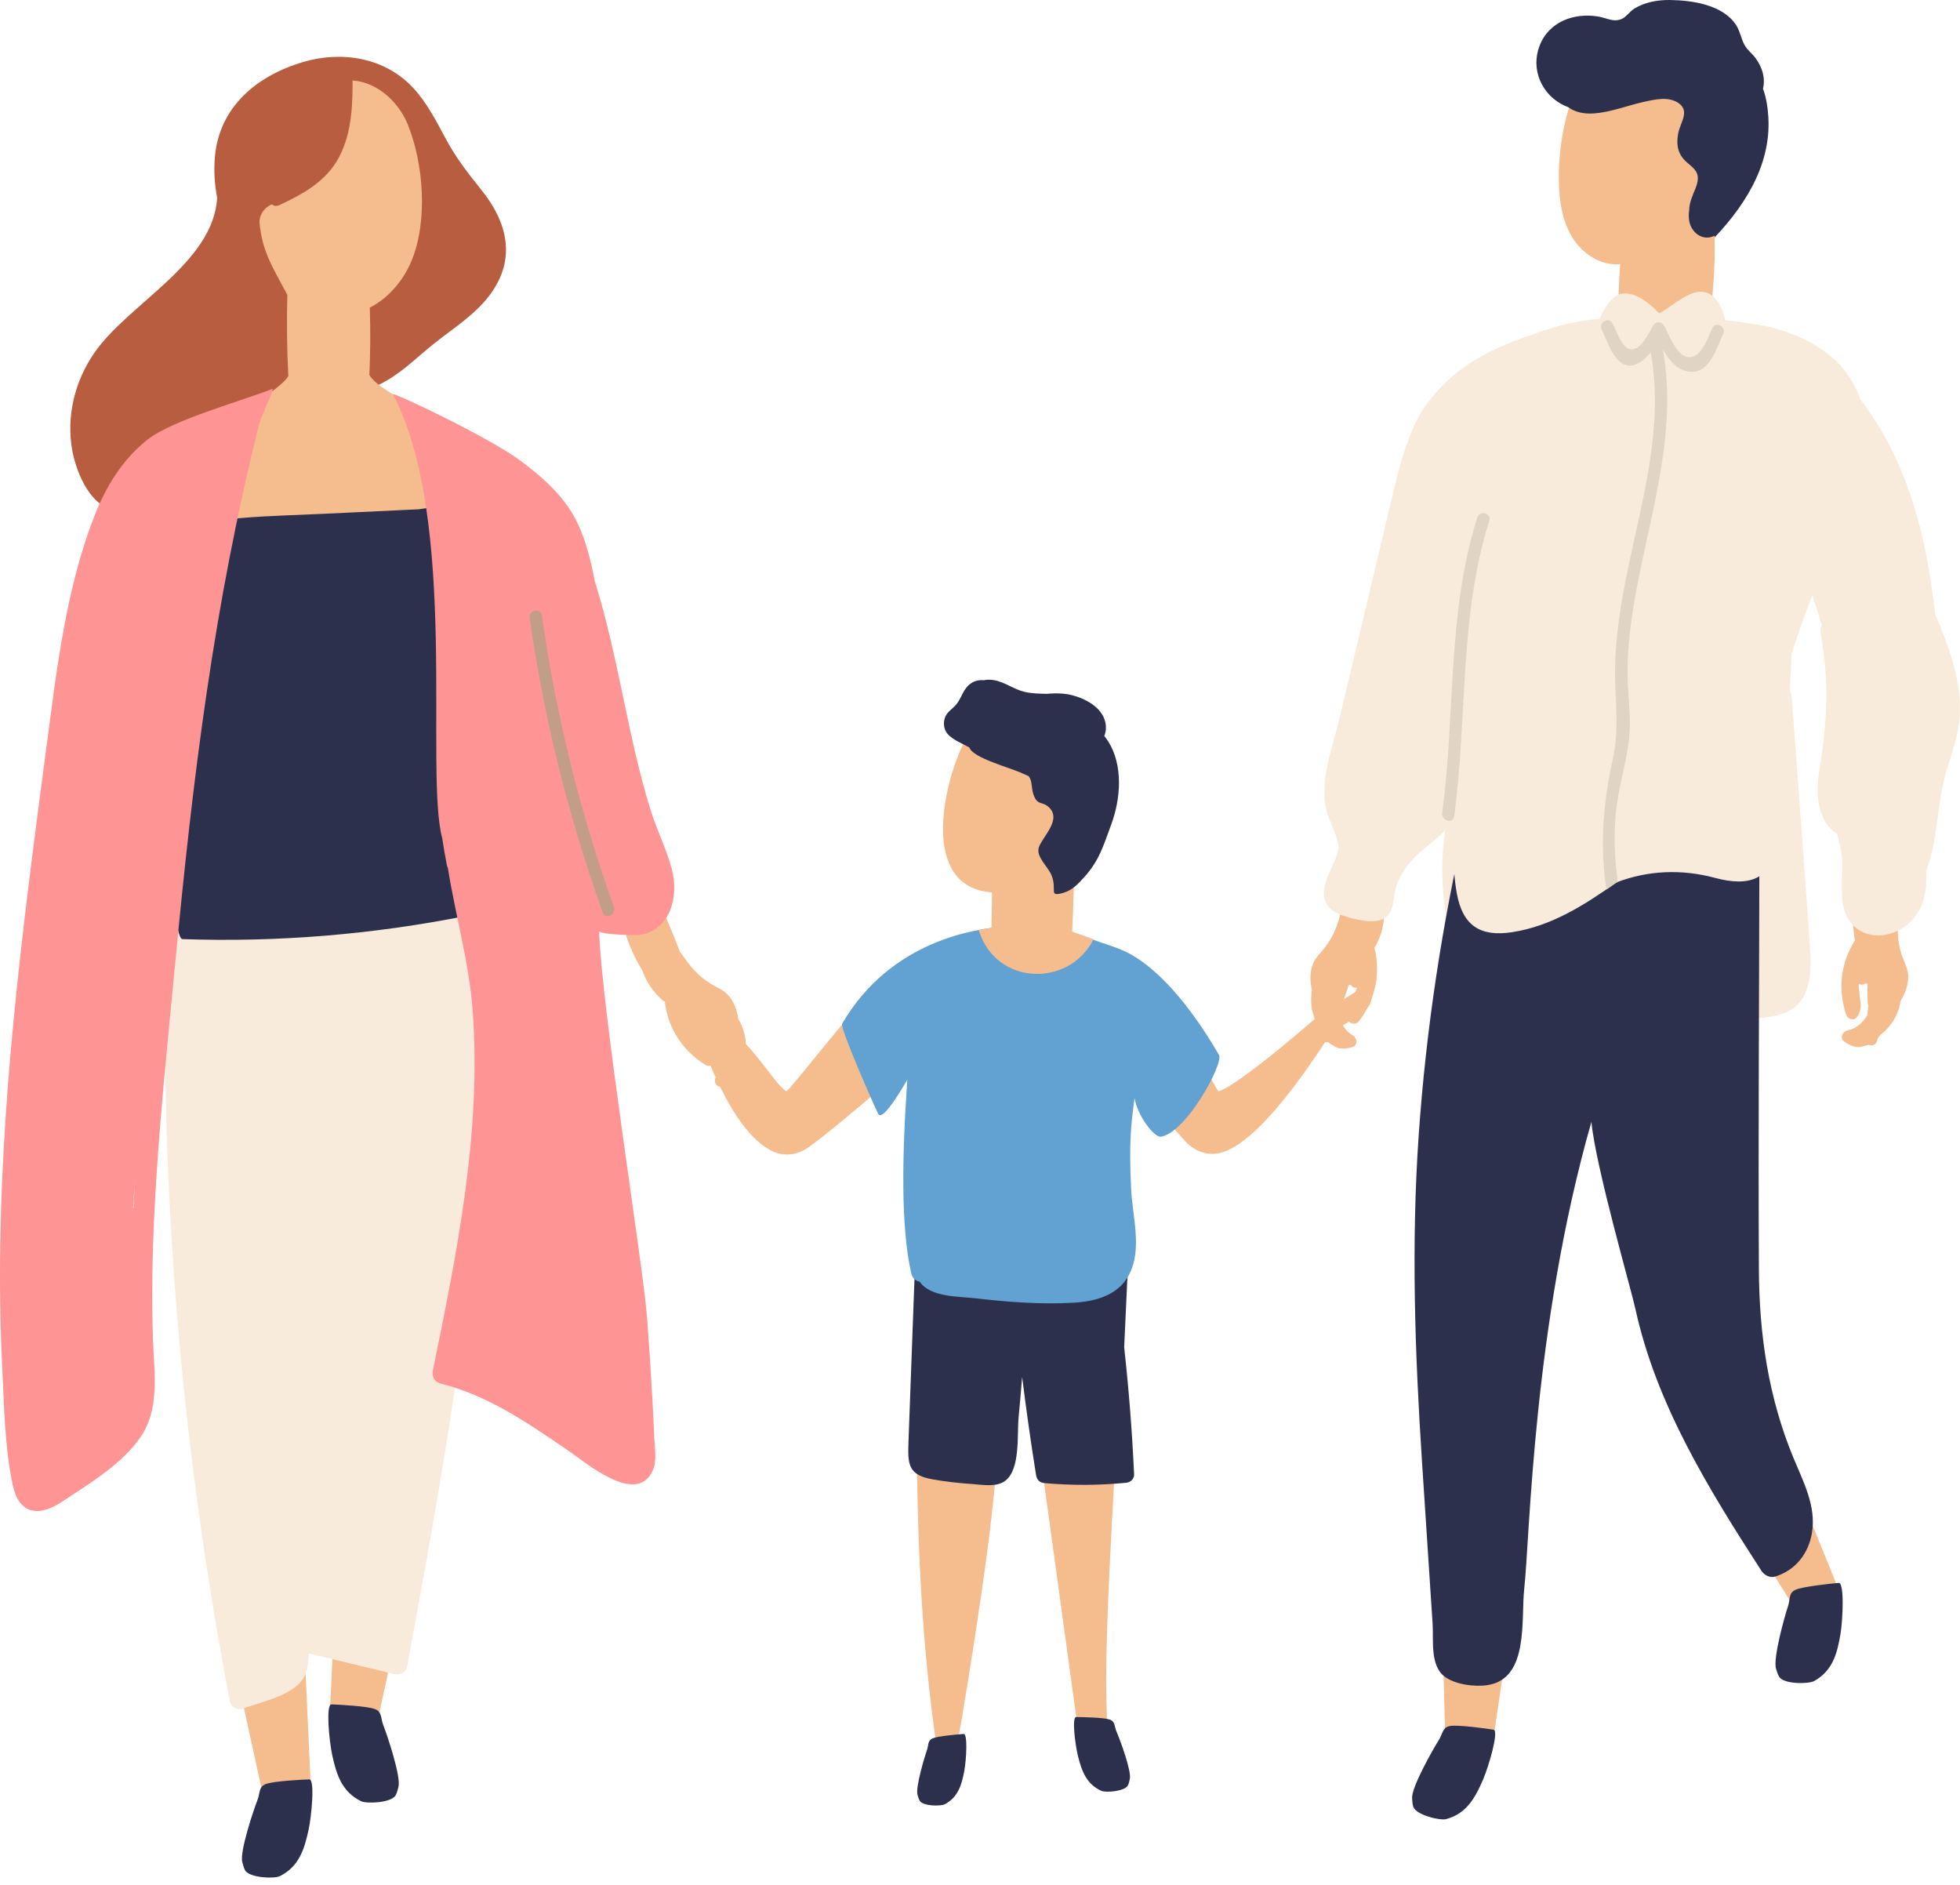 <svg width="182" height="175" viewBox="0 0 182 175" fill="none" xmlns="http://www.w3.org/2000/svg">
<path d="M168.075 88.064C167.539 80.28 166.942 72.497 166.375 64.717C166.232 62.751 163.148 62.735 163.291 64.717C163.341 65.411 163.391 66.101 163.441 66.795C162.612 66.618 161.625 67.107 161.514 68.241C161.321 70.164 161.047 72.076 160.704 73.973C160.635 74.004 160.565 74.035 160.504 74.073C159.883 73.171 158.611 73.202 157.905 74.139C156.822 75.581 156.024 77.165 155.507 78.854C154.964 78.04 153.626 77.998 152.982 78.819C152.689 78.491 152.238 78.302 151.779 78.275C151.236 76.899 148.838 77.088 148.807 78.854C148.795 79.467 148.776 80.08 148.757 80.693C147.994 80.203 146.837 80.427 146.479 81.379C145.584 80.974 144.3 81.418 144.25 82.717C144.231 83.168 144.235 83.611 144.25 84.05C144.243 84.444 144.219 84.833 144.192 85.222C144.154 84.625 144.084 84.027 143.973 83.418C143.653 81.656 140.989 82.15 140.943 83.827C140.927 84.39 140.954 84.949 141.008 85.496C140.962 85.477 140.916 85.454 140.869 85.435C140.287 83.931 139.998 82.05 139.763 81.117C139.077 78.38 138.599 75.6 138.306 72.793C138.128 71.097 135.854 70.662 135.275 72.385C133.386 78.021 133.086 86.302 136.972 91.271C138.911 93.754 142.404 94.436 145.353 94.907C148.73 95.446 152.146 95.493 155.554 95.277C157.439 95.157 159.316 94.961 161.194 94.741C162.578 94.579 164.127 94.567 165.461 94.136C168.164 93.264 168.237 90.415 168.075 88.056V88.064ZM137.801 85.581C137.774 85.631 137.754 85.689 137.731 85.743C137.608 85.253 137.504 84.76 137.419 84.27C137.538 84.691 137.666 85.134 137.801 85.577V85.581Z" fill="#F9EBDB"/>
<path d="M164.205 10.903C164.158 10.093 164.031 9.106 163.707 8.235C163.946 7.225 163.638 6.261 163.033 5.417C162.728 4.993 162.262 4.657 162.007 4.203C161.672 3.609 161.583 2.903 161.209 2.325C159.991 0.444 157.146 0.027 155.056 0C153.923 -0.011 152.747 0.197 151.768 0.791C151.371 1.03 151.016 1.562 150.623 1.743C149.833 2.105 149.2 1.666 148.41 1.535C146.182 1.161 143.834 2.001 142.967 4.23C142.099 6.45 143.171 8.852 145.314 9.827C146.606 10.413 147.77 9.203 147.654 8.173C148.237 8.416 148.919 8.505 149.628 8.405C150.226 8.32 150.773 8.204 151.301 8.119C152.789 8.424 154.197 9.183 154.486 10.71C154.505 10.887 154.524 11.069 154.544 11.246C154.663 12.387 155.731 12.88 156.575 12.68C156.379 13.482 156.278 14.295 156.259 15.151C156.248 15.66 156.444 16.034 156.737 16.285C156.718 16.62 156.695 16.955 156.668 17.291C156.621 17.892 156.941 18.328 157.389 18.571C157.08 19.292 156.714 20.001 156.286 20.695C155.361 22.191 157.477 23.802 158.707 22.565C161.807 19.45 164.471 15.487 164.205 10.903Z" fill="#2D304D"/>
<path d="M86.01 91.19C85.039 89.533 83.454 90.385 82.456 91.483C82.383 91.472 82.313 91.476 82.244 91.491C82.117 91.514 81.993 91.576 81.889 91.699C80.802 93.01 81.773 90.909 80.74 92.258C79.183 93.689 73.5 101.006 73.03 101.322C71.781 100.689 69.028 95.157 65.563 94.517C65.559 94.517 60.89 88.407 60.886 88.403C60.879 88.365 60.867 88.326 60.852 88.287C60.501 87.482 60.771 89.968 60.79 90.481C60.828 91.599 64.78 96.391 65.104 96.776C65.297 97.008 67.76 104.857 71.627 106.835C72.61 107.34 73.674 107.305 74.707 106.75C75.482 106.399 83.678 99.714 85.644 97.251C85.895 96.938 84.815 96.48 84.545 96.329C85.725 94.907 86.97 92.829 86.01 91.19Z" fill="#F5BC8E"/>
<path d="M102.819 94.182C102.526 94.282 101.381 94.521 101.562 94.872C103.016 97.671 109.75 105.825 110.444 106.318C111.347 107.062 112.384 107.301 113.448 107C117.627 105.813 123.494 95.921 123.725 95.736C124.119 95.419 127.006 94.159 127.261 93.072C127.376 92.574 128.128 90.188 127.627 90.909C127.604 90.944 127.584 90.982 127.569 91.017C127.565 91.017 122.584 94.167 122.584 94.167C119.022 97.297 114.492 100.948 113.147 101.322C112.746 100.921 108.594 92.636 107.345 90.932C106.593 89.409 101.94 92.559 102.823 94.182H102.819Z" fill="#F5BC8E"/>
<path d="M102.711 156.03C102.807 142.88 104.38 129.761 103.902 116.6C103.868 115.609 102.325 115.659 102.36 116.65C102.368 116.858 102.372 117.07 102.376 117.278C100.548 117.147 98.721 116.978 96.897 116.781C96.836 116.546 96.697 116.372 96.516 116.268C96.246 115.524 95.047 115.763 95.039 116.561C93.547 116.38 92.055 116.179 90.567 115.948C89.947 115.852 88.994 115.524 88.173 115.501C87.88 115.366 87.502 115.424 87.267 115.659C87.244 115.671 87.225 115.678 87.202 115.69C86.978 115.813 86.812 115.994 86.685 116.21C86.265 115.84 85.378 116.052 85.363 116.8C84.985 132.252 84.773 147.769 87.109 163.093C87.198 163.679 87.795 163.895 88.223 163.756C88.254 164.014 88.273 164.269 88.308 164.527C88.428 165.495 91.242 148.301 92.067 140.833C92.718 134.919 93.212 128.913 94.577 123.107C95.814 129.137 96.616 135.247 97.456 141.346C98.466 148.702 99.477 156.057 100.487 163.413C100.51 163.586 100.579 163.725 100.675 163.837C100.837 164.404 101.231 164.862 101.882 165.128C102.391 165.337 103.062 165.059 103.019 164.423C102.838 161.624 102.746 158.825 102.711 156.026V156.03Z" fill="#F5BC8E"/>
<path d="M69.275 98.989C69.237 98.866 69.19 98.75 69.148 98.627C69.148 98.515 69.148 98.399 69.136 98.284C69.425 97.023 69.229 95.739 68.566 94.633C68.442 93.812 68.184 93.022 67.617 92.393C67.174 91.9 66.584 91.695 66.033 91.36C64.78 90.6 64.082 89.718 63.253 88.511C63.223 88.465 63.188 88.43 63.149 88.399C62.567 86.869 61.939 85.361 61.26 83.873C60.952 83.198 59.953 83.784 60.262 84.455C60.277 84.486 60.289 84.521 60.304 84.552C60.1 84.64 59.946 84.825 59.961 85.057C59.66 85.014 59.34 85.192 59.294 85.504C58.92 85.384 58.45 85.735 58.538 86.155C58.257 86.248 58.03 86.533 58.138 86.857C58.519 88.002 59.009 89.058 59.622 90.057C60.019 91.171 60.62 92.073 61.53 92.871C61.592 92.925 61.661 92.964 61.731 92.99C62.02 95.45 63.369 97.555 65.536 98.885C65.879 99.093 66.461 98.831 66.407 98.384C66.318 97.671 66.106 97.401 65.567 96.904C65.196 96.564 64.865 96.24 64.579 95.909C64.807 95.851 65.004 95.685 65.023 95.45C65.092 95.439 65.154 95.423 65.216 95.388C65.567 95.855 65.944 96.306 66.353 96.746C66.411 96.807 66.476 96.85 66.542 96.877C66.711 97.135 66.881 97.393 67.051 97.651C67.151 98.438 67.074 99.224 66.526 99.903C66.237 100.258 66.388 100.921 66.935 100.89C67.791 100.844 68.304 100.554 68.573 100.111C68.705 99.969 68.812 99.818 68.897 99.664C69.175 99.587 69.395 99.336 69.279 98.981L69.275 98.989Z" fill="#F5BC8E"/>
<path d="M123.324 96.757C123.459 96.873 123.61 96.977 123.787 97.062C124.2 97.378 124.782 97.466 125.595 97.204C126.116 97.035 126.019 96.364 125.622 96.136C124.87 95.701 124.512 94.995 124.327 94.221C124.392 93.92 124.462 93.615 124.527 93.314C124.581 93.264 124.624 93.203 124.655 93.122C124.878 92.567 125.067 92.011 125.229 91.449C125.294 91.456 125.364 91.449 125.429 91.437C125.533 91.649 125.776 91.734 126.008 91.707C125.861 92.119 125.668 92.543 125.441 92.991C125.113 93.646 125.013 93.978 125.183 94.675C125.291 95.111 125.931 95.15 126.173 94.83C127.723 92.813 128.228 90.365 127.619 87.964C127.677 87.917 127.723 87.856 127.762 87.782C128.325 86.711 128.564 85.654 128.537 84.471C128.753 83.322 128.834 82.158 128.78 80.951C128.764 80.612 128.448 80.427 128.155 80.442C128.086 80.018 127.523 79.856 127.218 80.103C127.064 79.825 126.702 79.775 126.436 79.922C126.362 79.698 126.154 79.582 125.934 79.575C125.934 79.54 125.934 79.505 125.938 79.471C125.985 78.734 124.843 78.541 124.797 79.282C124.693 80.916 124.647 82.547 124.651 84.186C124.628 84.228 124.608 84.274 124.597 84.328C124.254 85.751 123.918 86.822 123.02 87.979C122.627 88.488 122.149 88.893 121.91 89.513C121.605 90.304 121.647 91.136 121.825 91.946C121.601 93.214 121.875 94.483 122.6 95.558C122.631 95.67 122.669 95.778 122.712 95.882C122.715 96.009 122.712 96.136 122.719 96.264C122.739 96.634 123.031 96.792 123.321 96.765L123.324 96.757Z" fill="#F5BC8E"/>
<path d="M174.266 96.711C174.313 96.591 174.351 96.472 174.398 96.352C174.471 96.267 174.54 96.179 174.606 96.082C175.635 95.296 176.298 94.182 176.491 92.906C176.919 92.196 177.223 91.422 177.189 90.573C177.162 89.91 176.838 89.374 176.626 88.765C176.148 87.381 176.171 86.26 176.298 84.802C176.302 84.748 176.298 84.698 176.29 84.648C176.815 83.098 177.293 81.537 177.717 79.956C177.91 79.239 176.768 79.054 176.576 79.771C176.568 79.806 176.556 79.841 176.549 79.871C176.337 79.81 176.102 79.852 175.963 80.041C175.758 79.818 175.4 79.752 175.165 79.96C174.953 79.629 174.367 79.602 174.166 79.983C173.893 79.875 173.534 79.949 173.411 80.269C172.975 81.391 172.678 82.52 172.516 83.68C172.115 84.791 172.003 85.87 172.192 87.065C172.204 87.146 172.235 87.219 172.269 87.281C170.924 89.359 170.623 91.842 171.445 94.251C171.576 94.629 172.192 94.799 172.431 94.421C172.817 93.816 172.828 93.472 172.724 92.744C172.655 92.247 172.605 91.784 172.597 91.348C172.805 91.449 173.067 91.448 173.233 91.279C173.291 91.314 173.353 91.341 173.418 91.356C173.391 91.942 173.395 92.528 173.43 93.126C173.434 93.21 173.457 93.284 173.492 93.349C173.457 93.658 173.426 93.966 173.391 94.27C172.967 94.941 172.404 95.496 171.552 95.67C171.105 95.763 170.801 96.364 171.24 96.692C171.926 97.2 172.509 97.305 172.998 97.135C173.191 97.108 173.368 97.062 173.53 96.996C173.792 97.116 174.124 97.058 174.259 96.715L174.266 96.711Z" fill="#F5BC8E"/>
<path d="M28.9 166.79L24.575 167.361L22.273 156.867L28.26 152.823L28.9 166.79Z" fill="#F5BC8E"/>
<path d="M28.715 165.205C27.944 165.232 25.411 165.367 24.698 165.633C24 165.892 24.17 166.462 23.9 167.145C23.538 168.07 22.246 171.913 22.497 172.873C22.508 172.912 22.632 173.429 22.751 173.641C23.164 174.358 25.454 174.446 25.974 174.192C27.744 173.321 28.253 171.736 28.65 169.905C28.931 168.598 29.259 165.182 28.715 165.205Z" fill="#2D304D"/>
<path d="M89.484 160.988C88.929 161.027 87.113 161.185 86.608 161.393C86.115 161.597 86.246 162.002 86.072 162.499C85.833 163.174 84.996 165.965 85.201 166.647C85.209 166.674 85.309 167.045 85.401 167.195C85.713 167.7 87.364 167.711 87.73 167.515C88.979 166.848 89.31 165.695 89.549 164.369C89.723 163.424 89.877 160.961 89.484 160.988Z" fill="#2D304D"/>
<path d="M30.596 159.828L34.918 160.402L37.219 149.908L31.236 145.864L30.596 159.828Z" fill="#F5BC8E"/>
<path d="M30.781 158.243C31.552 158.27 34.085 158.405 34.798 158.671C35.496 158.929 35.327 159.5 35.596 160.182C35.959 161.107 37.25 164.951 37 165.911C36.988 165.95 36.865 166.466 36.745 166.678C36.333 167.395 34.043 167.484 33.522 167.229C31.753 166.358 31.244 164.774 30.847 162.943C30.566 161.636 30.238 158.22 30.781 158.243Z" fill="#2D304D"/>
<path d="M138.564 162.179L134.211 161.921L133.942 151.184L140.588 148.347L138.564 162.179Z" fill="#F5BC8E"/>
<path d="M138.683 160.591C137.92 160.471 135.407 160.124 134.659 160.248C133.926 160.371 133.98 160.961 133.587 161.582C133.055 162.418 131.058 165.949 131.124 166.94C131.124 166.979 131.151 167.511 131.228 167.742C131.497 168.525 133.73 169.045 134.285 168.895C136.185 168.378 136.987 166.917 137.724 165.194C138.248 163.964 139.219 160.676 138.68 160.591H138.683Z" fill="#2D304D"/>
<path d="M170.824 147.807L166.938 149.789L161.271 140.664L165.565 134.854L170.824 147.807Z" fill="#F5BC8E"/>
<path d="M170.735 146.963C169.968 147.032 167.443 147.294 166.745 147.595C166.063 147.892 166.259 148.451 166.024 149.145C165.708 150.085 164.617 153.995 164.918 154.935C164.929 154.974 165.08 155.483 165.211 155.691C165.662 156.385 167.952 156.358 168.457 156.076C170.18 155.116 170.608 153.509 170.909 151.658C171.125 150.34 171.275 146.913 170.731 146.959L170.735 146.963Z" fill="#2D304D"/>
<path d="M99.927 159.419C100.521 159.419 102.48 159.461 103.031 159.646C103.574 159.827 103.459 160.271 103.686 160.791C103.991 161.493 105.082 164.423 104.912 165.167C104.905 165.198 104.824 165.599 104.735 165.764C104.434 166.327 102.672 166.454 102.268 166.269C100.884 165.645 100.448 164.438 100.097 163.035C99.847 162.036 99.507 159.415 99.927 159.415V159.419Z" fill="#2D304D"/>
<path d="M42.536 82.404C41.275 80.299 37.94 79.744 35.754 79.259C31.822 78.383 27.797 78.195 23.827 78.657C23.183 77.57 21.537 77.639 20.715 78.561C20.207 78.53 19.675 78.684 19.231 79.073C19.035 79.247 18.857 79.432 18.692 79.625C18.665 79.632 18.637 79.64 18.614 79.648C17.458 80.087 17.111 81.209 17.369 82.119C17.338 82.219 17.308 82.32 17.28 82.42C16.818 81.803 15.553 81.996 15.519 82.998C14.644 108.122 16.61 133.285 21.348 157.973C21.44 158.447 22.076 158.825 22.535 158.648C24.262 157.965 27.716 157.391 28.399 155.317C28.584 154.758 28.649 154.141 28.669 153.513C31.317 154.149 33.966 154.789 36.614 155.425C37.084 155.537 37.705 155.278 37.801 154.75C40.905 137.722 44.197 120.636 44.459 103.307C44.525 99.093 43.785 84.478 42.539 82.404H42.536Z" fill="#F9EBDB"/>
<path d="M44.672 17.596C43.442 16.076 42.343 14.642 41.41 12.919C40.516 11.261 39.652 9.542 38.357 8.15C35.743 5.344 31.749 4.696 28.164 5.752C23.858 7.021 20.365 9.912 19.956 14.554C19.844 15.834 19.918 17.106 20.164 18.332C19.84 24.427 11.937 28.178 8.772 32.742C6.933 35.398 6.12 38.71 6.725 41.902C7.118 43.972 8.556 47.504 11.155 47.353C12.6 47.269 14.062 46.054 15.28 45.368C16.968 44.42 18.669 43.483 20.349 42.515C23.029 40.965 25.689 39.18 27.339 36.493C27.84 35.676 28.222 34.809 28.468 33.918C28.619 33.783 28.769 33.652 28.916 33.517C29.154 33.297 29.428 33.062 29.713 32.819C29.814 34.203 29.941 35.742 31.425 36.304C32.879 36.856 34.644 36.062 35.889 35.345C37.532 34.4 38.881 33.028 40.354 31.86C42.15 30.429 44.124 29.219 45.512 27.345C47.975 24.01 47.112 20.614 44.672 17.599V17.596ZM28.064 26.424C28.064 26.424 28.098 26.458 28.114 26.478C28.002 26.555 27.894 26.632 27.782 26.709C27.878 26.616 27.971 26.52 28.064 26.428V26.424ZM32.27 31.277C32.27 31.031 32.269 30.792 32.25 30.595C32.239 30.456 32.223 30.317 32.208 30.179C32.327 29.982 32.435 29.778 32.52 29.57C32.616 29.816 32.778 30.04 32.986 30.206C32.74 30.556 32.501 30.915 32.27 31.274V31.277ZM32.759 28.278C32.705 27.553 32.158 27.137 31.533 27.087C31.109 25.911 30.461 24.835 29.455 23.995C29.154 23.744 28.823 23.548 28.491 23.378C28.742 23.282 28.97 23.112 29.139 22.842C29.821 21.744 30.542 20.672 31.321 19.639C30.966 20.337 30.654 21.053 30.415 21.805C30.377 21.933 30.361 22.052 30.357 22.168C30.211 22.592 30.091 23.023 30.022 23.475C29.764 25.175 32.366 25.907 32.624 24.192C32.694 23.737 32.801 23.297 32.929 22.869C33.411 22.403 33.916 21.871 34.444 21.327C34.205 21.771 33.993 22.229 33.823 22.707C33.353 24.034 34.995 24.739 35.955 24.107C34.791 25.41 33.73 26.802 32.767 28.278H32.759Z" fill="#B85D3F"/>
<path d="M39.525 40.9C39.344 39.631 41.31 39.589 40.288 38.814C38.908 37.769 35.184 36.281 34.301 34.82C34.39 32.781 34.405 30.741 34.344 28.698C34.344 28.652 34.332 28.613 34.328 28.567C36.044 27.692 37.42 26.111 38.203 24.245C39.741 20.575 39.348 15.197 37.86 11.546C36.634 8.536 33.141 6.219 30.049 8.223C26.903 10.267 25.939 15.363 25.959 18.81C25.959 19.068 26.067 18.698 26.082 18.975C25.242 18.586 23.981 19.596 24.104 20.753C24.374 23.235 25.068 24.404 26.68 27.368C26.614 29.886 26.645 32.403 26.772 34.92C26.229 35.857 23.36 37.684 22.273 38.428C20.781 39.45 21.803 39.612 21.448 41.409C20.596 45.715 20.735 50.68 21.518 54.979C21.71 56.035 23.087 56.205 23.769 55.58C24.494 55.935 25.569 55.73 25.755 54.786C25.766 54.736 25.774 54.682 25.785 54.632C26.302 55.353 27.543 55.48 28.029 54.72C28.58 54.967 29.151 55.148 29.644 55.241C30.581 55.422 32.385 55.565 33.912 55.264C35.123 55.337 36.252 55.087 37.008 54.316C37.304 54.15 37.559 53.884 37.694 53.556C38.149 54.805 40.373 54.439 40.285 52.997C40.042 49.003 40.096 44.855 39.525 40.896V40.9Z" fill="#F5BC8E"/>
<path d="M41.83 66.486C41.703 65.391 40.859 64.771 39.992 64.659C39.363 63.645 38.033 63.68 37.193 64.397C36.657 63.568 35.554 63.105 34.725 63.364C33.916 62.157 31.745 62.211 31.244 63.9C31.229 63.946 31.221 63.996 31.206 64.042C30.677 62.057 27.871 62.169 27.466 64.273C26.853 62.3 24.39 62.685 23.811 64.355C23.464 63.826 22.913 63.529 22.343 63.475C22.358 63.26 22.37 63.04 22.385 62.824C22.578 60.349 18.723 60.364 18.53 62.824C18.26 66.274 15.118 77.065 15.411 79.386C16.005 84.104 22.219 85.211 26.04 85.034C30.307 84.833 35.963 83.623 39.074 80.45C42.428 77.026 42.347 70.904 41.834 66.49L41.83 66.486Z" fill="#F5BC8E"/>
<path d="M47.069 59.173C47.466 58.021 46.919 56.602 45.346 56.714C44.968 56.741 44.594 56.768 44.217 56.791C44.351 56.054 44.105 55.272 43.461 54.875C44.224 54.667 44.675 54.054 44.818 53.379C44.91 53.364 45.003 53.352 45.095 53.337C46.522 53.109 46.765 51.563 46.175 50.518C47.401 49.713 47.297 47.627 45.836 47.11C45.412 46.682 44.799 46.42 44.062 46.528C42.335 46.779 40.608 47.033 38.881 47.284C35.843 47.427 32.805 47.573 29.767 47.716C25.002 47.943 20.118 47.932 15.507 49.3C13.772 49.817 13.803 51.706 14.902 52.612C14.902 52.62 14.902 52.623 14.902 52.631C13.795 53.653 14.397 56.001 16.178 55.997C15.469 56.548 15.326 57.519 15.65 58.294C14.767 58.522 13.884 58.757 13.005 59.008C10.977 59.582 11.286 62.951 13.518 62.793C13.672 62.782 13.83 62.77 13.984 62.762C13.005 63.722 13.09 65.808 14.728 66.066C15.041 66.116 15.353 66.159 15.665 66.205C15.63 67.173 15.673 87.15 16.949 87.192C25.785 87.497 34.602 86.761 43.272 85.041C43.557 84.984 44.367 65.897 44.56 65.766C44.791 65.719 45.022 65.681 45.257 65.635C46.603 65.365 46.888 64.108 46.464 63.121C46.711 63.055 46.961 62.99 47.208 62.917C49.275 62.327 48.8 59.516 47.066 59.169L47.069 59.173Z" fill="#2D304D"/>
<path d="M25.307 36.1C22.555 37.199 16.009 38.976 13.668 40.838C11.321 42.708 9.798 45.237 8.726 48.009C6.166 54.613 5.299 61.887 4.377 68.865C2.334 84.313 0.272 99.822 0.025 115.424C-0.037 119.217 0.013 123.015 0.202 126.804C0.384 130.432 0.422 134.326 1.185 137.884C1.764 140.583 3.576 140.868 5.719 139.453C8.229 137.792 11.355 135.933 13.075 133.389C14.856 130.76 14.312 127.444 14.208 124.457C14.073 120.52 14.143 116.581 14.332 112.648C14.713 104.818 15.546 97.016 16.29 89.217C17.921 72.069 19.864 56.159 24.058 39.392C24.224 38.737 25.504 36.023 25.311 36.1H25.307ZM12.4 112.182C12.4 112.182 12.369 112.159 12.35 112.151C12.408 111.337 12.462 110.528 12.52 109.714C12.473 110.536 12.435 111.361 12.396 112.182H12.4Z" fill="#FF9494"/>
<path d="M59.479 86.796C62.325 86.267 63.03 83.172 62.39 80.724C61.904 78.877 61.022 77.123 60.443 75.299C59.815 73.314 59.302 71.29 58.843 69.258C57.683 64.146 56.8 58.946 55.227 53.961C54.884 52.13 54.441 50.314 53.666 48.653C52.529 46.205 50.543 44.45 48.427 42.847C45.493 40.622 36.318 36.301 36.48 36.609C42.656 48.306 39.402 71.699 41.071 77.855C41.194 78.692 41.337 79.528 41.503 80.361C41.522 80.45 41.553 80.523 41.588 80.593C42.297 85.03 43.565 89.363 43.897 93.881C44.718 105.127 42.44 116.299 40.192 127.255C40.088 127.757 40.331 128.308 40.867 128.439C45.327 129.549 49.067 132.151 52.81 134.711C54.394 135.795 59.121 139.846 60.613 136.535C61.006 135.663 60.802 134.53 60.759 133.612C60.705 132.348 60.644 131.083 60.574 129.819C60.435 127.29 60.27 124.761 60.077 122.236C59.703 117.398 55.856 93.573 55.636 86.472C55.867 86.776 59.102 86.865 59.476 86.796H59.479Z" fill="#FF9494"/>
<path d="M57.012 84.224C53.862 75.442 51.63 66.382 50.316 57.145C50.211 56.409 49.074 56.629 49.178 57.365C50.508 66.702 52.791 75.851 55.971 84.725C56.222 85.423 57.263 84.914 57.012 84.22V84.224Z" fill="#C29D87"/>
<path d="M32.732 6.963C32.724 6.219 31.568 6.219 31.576 6.963C31.576 6.974 31.576 6.99 31.576 7.001C31.313 6.624 30.643 6.558 30.542 7.125C30.519 7.252 30.492 7.371 30.465 7.499C30.157 7.456 29.818 7.626 29.802 7.973C29.717 7.973 29.636 7.992 29.555 8.035C29.081 8.293 28.742 8.717 28.468 9.207C28.229 9.133 27.963 9.191 27.848 9.469C27.828 9.515 27.809 9.561 27.79 9.607C27.79 9.611 27.786 9.619 27.786 9.623C26.872 11.793 26.07 13.995 25.392 16.25C25.323 16.485 25.438 16.716 25.619 16.859L25.311 17.46C25.215 17.645 25.23 17.881 25.326 18.058C24.74 18.501 25.234 19.369 25.916 19.053C28.148 18.015 30.307 16.836 31.491 14.577C32.717 12.237 32.759 9.538 32.732 6.963Z" fill="#B85D3F"/>
<path d="M100.853 68.117C99.368 66.275 96.897 65.172 94.53 65.33C91.77 65.515 89.985 67.624 89.002 70.056C87.402 74.012 85.818 82.401 92.113 82.852C92.113 82.99 92.113 83.129 92.113 83.268C92.132 84.058 91.905 89.112 92.221 89.86C92.923 91.526 95.051 90.793 96.508 90.689C98.135 90.574 99.241 92.135 99.342 90.385C99.45 88.542 99.981 80.593 99.519 78.758C100.251 77.632 100.818 76.375 101.315 75.207C102.352 72.763 102.622 70.315 100.849 68.117H100.853Z" fill="#F5BC8E"/>
<path d="M102.896 68.823C102.788 68.649 102.669 68.487 102.541 68.329C102.699 67.951 102.742 67.516 102.634 67.042C102.314 65.665 100.803 64.864 99.554 64.547C98.879 64.374 98.197 64.351 97.507 64.393C97.414 64.397 97.318 64.409 97.225 64.42C96.527 64.401 95.833 64.393 95.155 64.239C94.145 64.012 93.3 63.31 92.275 63.144C91.955 63.09 91.654 63.098 91.373 63.152C90.764 63.109 90.186 63.267 89.727 63.853C89.268 64.439 89.164 65.068 88.628 65.588C88.192 66.012 87.776 66.248 87.672 66.911C87.587 67.458 87.764 67.99 88.192 68.345C88.751 68.811 89.395 69.05 90.016 69.401C90.336 70.38 93.736 71.244 94.958 71.811C95.147 71.899 95.336 71.98 95.517 72.061C95.93 72.601 95.695 73.241 96.069 74.023C96.392 74.706 96.782 74.455 97.283 74.852C98.733 76.013 96.797 77.655 96.462 78.68C96.184 79.536 97.283 80.415 97.634 81.248C98.208 82.617 97.294 83.303 98.736 82.894C99.577 82.655 100.116 82.058 100.664 81.456C102.063 79.914 102.426 78.603 103.189 76.541C104.072 74.154 104.311 71.055 102.9 68.823H102.896Z" fill="#2D304D"/>
<path d="M104.681 118.897C104.743 117.583 105.105 115.316 103.459 114.741C102.68 114.468 101.998 114.873 101.273 115.127C100.012 115.57 98.736 115.886 97.406 116.029C94.407 116.349 91.434 115.84 88.69 114.61C88.254 114.418 87.861 114.63 87.668 114.95C87.36 114.853 87.055 114.757 86.758 114.661C86.423 114.553 86.149 114.711 85.98 114.957C85.552 114.896 85.046 115.154 85.027 115.717C84.808 121.715 84.588 127.714 84.364 133.717C84.283 135.918 84.275 136.928 86.573 137.344C87.822 137.568 89.098 137.703 90.363 137.791C91.276 137.857 92.572 138.096 93.37 137.464C94.765 136.361 94.43 133.2 94.584 131.6C94.704 130.351 94.812 129.102 94.912 127.849C95.293 130.891 95.722 133.929 96.207 136.955C96.281 137.406 96.543 137.66 97.001 137.699C99.53 137.923 102.04 137.911 104.565 137.668C104.978 137.63 105.329 137.31 105.309 136.87C105.128 132.93 104.82 129.005 104.388 125.089C104.484 123.026 104.577 120.964 104.673 118.901L104.681 118.897Z" fill="#2D304D"/>
<path d="M113.193 97.945C110.329 93.025 107.495 90.014 105.005 88.607C103.875 87.971 102.549 87.64 101.578 87.266C98.771 86.194 95.968 85.635 93.007 86.075C92.907 86.059 92.799 86.052 92.68 86.067C90.791 86.306 82.764 87.189 78.192 95.057C77.98 95.419 81.234 102.829 81.554 103.43C82.001 104.267 84.252 100.211 84.249 100.25C83.751 107.505 83.647 113.901 84.615 118.215C84.723 118.693 85.043 118.932 85.401 118.998C86.4 120.459 89.014 120.355 90.625 120.544C93.605 120.891 96.67 121.122 99.669 120.952C101.689 120.836 103.829 120.285 104.839 118.354C106.088 115.964 105.159 113.014 105.032 110.366C104.824 106.002 105.024 104.406 105.352 101.954C105.633 103.615 107.183 105.643 107.815 105.535C110.175 105.138 113.648 98.723 113.193 97.937V97.945Z" fill="#61A2D3"/>
<path d="M101.543 87.212C98.748 86.148 96.072 85.327 93.123 85.766C93.023 85.751 92.795 86.013 92.676 86.028C92.067 86.105 91.489 86.271 90.879 86.344C92.452 91.537 99.272 91.707 101.543 87.212Z" fill="#F5BC8E"/>
<path d="M158.537 16.396C158.495 16.188 158.456 15.98 158.445 15.772C158.418 15.379 158.472 14.986 158.514 14.592C158.769 12.148 158.449 9.484 156.845 7.614C155.731 6.315 154.046 5.525 152.334 5.486C150.623 5.448 148.911 6.161 147.72 7.395C147.411 7.715 147.138 8.065 146.806 8.362C146.594 8.551 146.355 8.721 146.174 8.941C145.931 9.241 145.804 9.615 145.692 9.985C145.017 12.233 144.701 14.588 144.755 16.932C144.798 18.713 145.075 20.545 146.012 22.06C146.949 23.575 148.668 24.701 150.442 24.523C150.33 26.092 150.276 27.665 150.284 29.242C150.287 30.441 150.438 31.763 151.625 32.361C152.585 32.843 153.792 32.735 154.829 32.646C155.935 32.553 157.142 32.415 157.913 31.62C158.603 30.903 158.761 29.843 158.869 28.852C159.301 24.824 159.474 20.714 158.611 16.755C158.584 16.636 158.557 16.516 158.534 16.396H158.537Z" fill="#F5BC8E"/>
<path d="M160.373 16.188C160.349 15.907 160.199 15.687 160.002 15.556C160.222 13.59 160.022 11.639 158.931 9.839C158.965 9.808 159 9.781 159.027 9.746C159.332 9.604 159.486 9.218 159.424 8.867C159.443 8.705 159.451 8.54 159.424 8.366C159.278 7.267 158.26 6.643 156.995 6.284C156.914 5.96 156.649 5.668 156.263 5.637C156.024 5.617 155.785 5.614 155.546 5.617C155.758 4.361 154.062 4.561 152.373 5.031C152.365 4.511 151.841 4.021 151.24 4.357C150.527 4.758 149.925 5.209 149.374 5.772C149.277 5.853 149.177 5.934 149.081 6.014C147.597 6.315 146.209 6.967 146.232 8.316C146.078 8.146 145.943 7.946 145.835 7.703C145.434 6.797 144.104 7.584 144.505 8.482C146.066 11.99 149.836 10.085 152.516 9.488C153.649 9.234 154.887 8.925 155.839 9.553C156.949 10.286 156.043 11.346 155.843 12.345C155.712 13.004 155.696 13.678 156.009 14.291C156.656 15.568 158.225 15.529 157.446 17.472C157.173 18.151 156.86 18.794 156.853 19.527C156.741 20.271 156.857 21.03 157.396 21.574C158.337 22.522 159.837 22.002 159.968 20.687C159.979 20.568 159.968 20.464 159.937 20.375C160.43 19.029 160.446 17.056 160.373 16.192V16.188Z" fill="#2D304D"/>
<path d="M166.533 135.355C164.205 129.719 163.356 123.921 163.326 117.849C163.26 105.323 163.353 92.798 163.368 80.272C163.368 80.219 163.36 80.165 163.353 80.111C163.568 79.297 163.433 78.518 162.4 78.013C161.379 77.512 159.894 77.551 158.78 77.381L155.06 76.822C149.601 76.005 144.142 75.184 138.683 74.366C138.063 74.274 137.446 74.513 137.261 75.176C137.249 75.222 137.242 75.269 137.23 75.315C136.752 75.288 136.274 75.527 136.135 76.136C133.907 85.758 132.423 95.543 131.736 105.397C131.035 115.516 131.382 125.574 132.041 135.687C132.369 140.714 132.7 145.741 133.028 150.768C133.128 152.275 132.777 154.581 134.1 155.629C135.079 156.404 136.941 156.639 138.144 156.45C142.007 155.845 141.22 150.344 141.536 147.51C142.061 142.807 142.323 123.207 147.774 104.159C148.156 108.265 151.456 119.68 151.853 121.5C153.792 130.401 158.68 138.277 163.557 145.837C163.827 146.254 164.363 146.527 164.864 146.369C166.73 145.772 167.921 144.26 168.249 142.337C168.673 139.85 167.451 137.576 166.533 135.351V135.355Z" fill="#2D304D"/>
<path d="M179.691 57.038C178.904 49.875 177.196 42.874 172.724 37.049C172.501 36.378 172.192 35.726 171.799 35.117C170.215 32.646 167.585 31.277 164.833 30.495C164.544 30.36 162.743 30.013 160.207 29.732C159.952 28.529 159.293 27.191 158.071 27.091C156.81 26.987 155.419 28.32 154.073 29.095C153.21 28.201 152.184 27.361 151.078 27.245C149.717 27.106 149.092 28.506 148.526 29.585C146.822 29.774 145.183 30.086 143.73 30.568C140.703 31.57 137.808 32.573 135.302 34.581C133.332 36.162 131.698 38.232 130.904 40.538C130.079 42.562 129.593 44.79 129.103 46.837C127.53 53.456 125.961 60.075 124.388 66.691C123.756 69.351 122.507 72.439 123.155 75.188C123.432 76.375 124.215 77.485 124.292 78.723C124.28 78.781 124.273 78.838 124.265 78.892C123.991 80.288 122.723 81.853 122.954 83.272C123.109 84.213 123.818 84.702 124.67 84.995C125.63 85.323 127.577 85.859 128.54 85.257C129.527 84.641 129.342 83.164 129.685 82.2C130.271 80.546 131.439 79.424 132.777 78.353C133.448 77.817 134.127 77.219 134.701 76.56C134.724 77.466 134.817 78.372 134.994 79.263C134.967 80.496 135.056 81.734 135.279 82.963C135.823 85.932 137.446 87 140.403 86.549C144.054 85.99 147.118 84.035 150.106 81.923C153.032 80.801 156.163 80.674 159.27 81.51C162.3 82.327 164.544 81.749 164.956 78.318C165.658 72.481 166.12 66.564 166.363 60.658C166.953 58.853 167.593 57.068 168.272 55.295C168.283 55.326 168.295 55.357 168.306 55.388C168.634 56.267 168.919 57.157 169.17 58.051C169.054 58.271 169 58.533 169.058 58.834C169.887 63.175 169.652 67.285 168.923 71.614C168.565 73.754 168.777 76.263 170.596 77.424C170.7 77.867 170.808 78.322 170.92 78.792C171.452 81.044 170.249 84.251 172.2 86.025C173.646 87.335 175.847 86.957 177.227 85.747C178.681 84.475 178.947 82.647 178.854 80.828C179.243 79.818 179.509 78.742 179.675 77.682C179.999 75.639 180.138 73.588 180.735 71.595C181.314 69.679 182.008 67.832 182 65.804C181.988 62.797 180.89 59.86 179.698 57.034L179.691 57.038Z" fill="#F9EBDB"/>
<path d="M159.008 30.448C158.591 31.304 157.797 33.991 156.178 32.908C155.446 32.419 154.937 30.95 154.513 30.209C154.301 29.839 153.722 29.828 153.514 30.209C153.098 30.965 152.404 32.465 151.463 32.434C150.627 32.407 150.126 30.768 149.728 30.024C149.382 29.365 148.383 29.951 148.73 30.607C149.258 31.609 149.89 34.011 151.39 33.937C152.111 33.903 152.751 33.367 153.283 32.712C154.79 41.046 151.486 49.181 150.357 57.369C150.087 59.331 149.921 61.313 149.979 63.298C150.048 65.754 150.311 67.959 149.775 70.396C148.873 74.505 148.533 78.445 149.169 82.59C149.478 82.377 149.79 82.162 150.099 81.946C150.141 81.93 150.183 81.915 150.23 81.899C149.929 79.791 149.84 77.663 150.037 75.538C150.249 73.245 150.962 71.067 151.247 68.796C151.517 66.637 151.116 64.474 151.128 62.311C151.139 60.041 151.417 57.785 151.81 55.553C153.16 47.893 155.82 40.275 154.409 32.446C155.014 33.479 155.785 34.446 156.957 34.52C158.792 34.639 159.366 32.33 160.002 31.031C160.326 30.364 159.332 29.778 159.004 30.448H159.008Z" fill="#E0D4C5"/>
<path d="M137.18 48.04C134.354 56.933 135.16 66.344 133.915 75.484C133.814 76.213 134.928 76.525 135.029 75.793C136.274 66.66 135.476 57.23 138.294 48.348C138.521 47.639 137.404 47.334 137.18 48.04Z" fill="#E0D4C5"/>
</svg>
